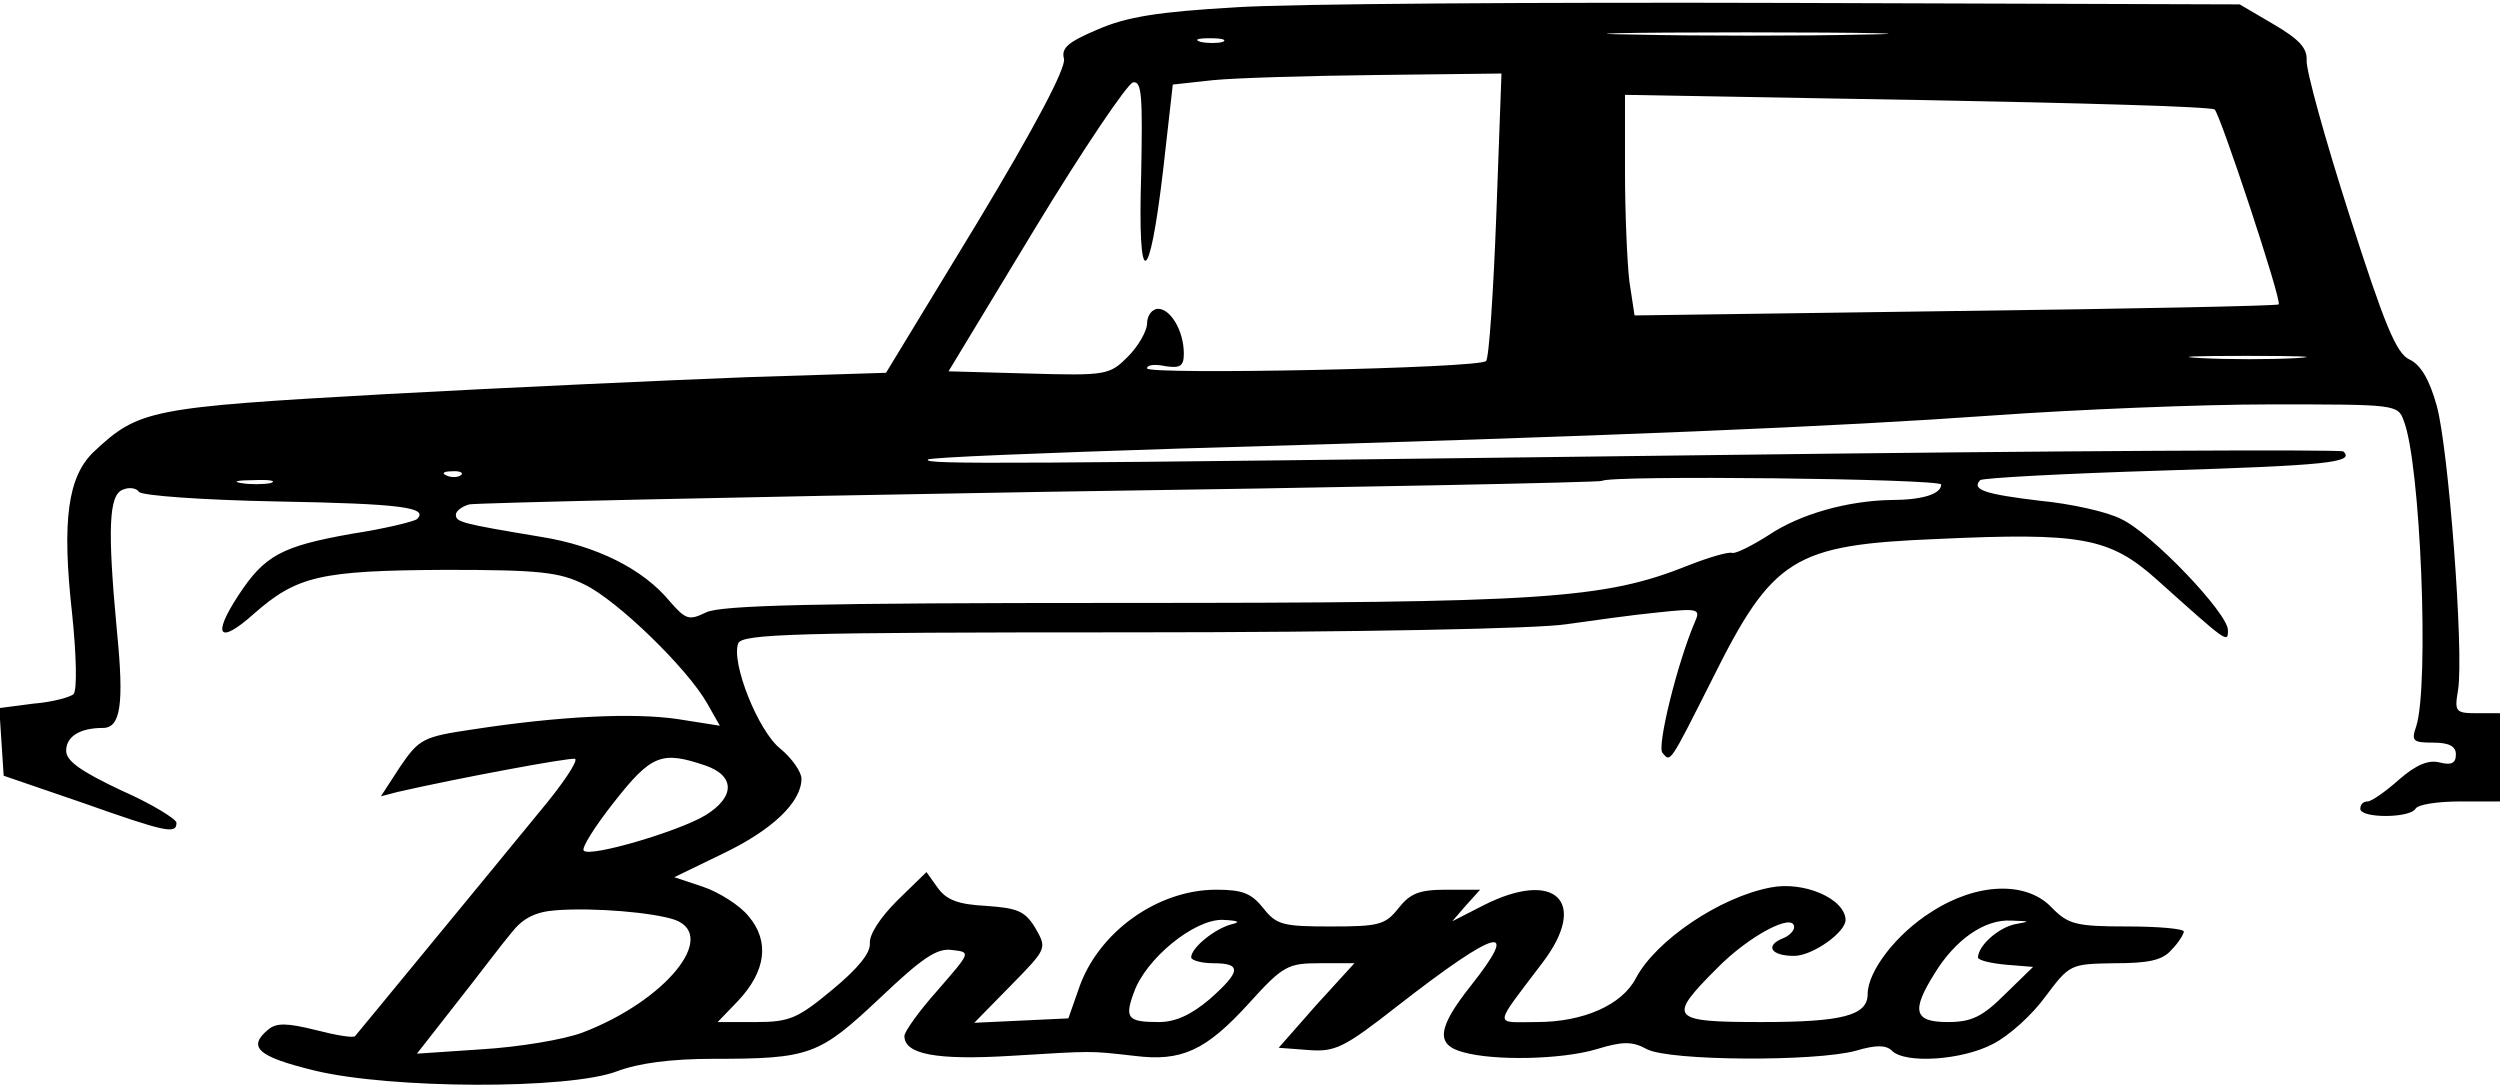 <?xml version="1.0" standalone="no"?>
<!DOCTYPE svg PUBLIC "-//W3C//DTD SVG 20010904//EN"
 "http://www.w3.org/TR/2001/REC-SVG-20010904/DTD/svg10.dtd">
<svg version="1.0" xmlns="http://www.w3.org/2000/svg"
 width="340pt" height="148pt" viewBox="0 0 340 148"
 preserveAspectRatio="xMidYMid meet">
<g transform="translate(0,148) scale(0.1,-0.1)"
fill="#000000" stroke="none">
<path d="M1680 1470 c-105 -6 -148 -13 -187 -30 -40 -17 -50 -25 -46 -40 3
-12 -39 -92 -118 -223 l-124 -204 -190 -6 c-104 -4 -325 -14 -490 -23 -321
-18 -336 -21 -397 -78 -36 -34 -44 -94 -30 -220 6 -57 7 -105 2 -110 -4 -4
-29 -11 -55 -13 l-46 -6 3 -46 3 -46 105 -36 c116 -41 130 -44 130 -28 0 5
-34 26 -75 44 -55 26 -75 40 -75 54 0 19 18 31 50 31 24 0 29 32 19 132 -13
139 -11 185 8 192 9 4 19 2 22 -3 4 -5 85 -11 188 -13 167 -3 207 -8 190 -24
-3 -3 -43 -13 -89 -20 -95 -17 -118 -29 -154 -84 -36 -55 -26 -67 21 -25 59
52 91 59 260 60 129 0 156 -3 190 -20 44 -21 140 -114 167 -162 l17 -30 -57 9
c-61 9 -162 4 -279 -14 -68 -10 -73 -13 -99 -51 l-26 -40 23 6 c83 19 234 47
241 45 5 -2 -17 -35 -49 -73 -32 -39 -100 -122 -152 -185 -52 -63 -96 -117
-98 -119 -2 -3 -26 1 -53 8 -40 10 -54 10 -65 1 -29 -24 -15 -37 63 -56 103
-25 345 -26 411 -1 29 11 73 17 131 17 132 0 144 5 226 82 58 55 78 69 99 66
26 -3 25 -3 -20 -55 -25 -28 -45 -56 -45 -62 0 -25 44 -33 144 -27 116 7 106
7 169 0 64 -8 97 7 156 72 46 51 53 54 96 54 l47 0 -52 -57 -51 -58 40 -3 c37
-3 49 3 123 61 135 105 167 113 98 26 -45 -57 -48 -80 -10 -90 42 -12 134 -10
181 4 36 11 49 11 69 0 31 -16 229 -17 284 -2 27 8 41 8 49 0 18 -18 95 -13
137 9 22 11 54 40 72 65 33 44 34 44 94 45 46 0 65 4 77 18 10 10 17 22 17 25
0 4 -35 7 -77 7 -70 0 -80 3 -102 25 -34 37 -102 35 -164 -5 -48 -30 -87 -81
-87 -112 0 -29 -34 -38 -144 -38 -125 0 -129 5 -61 73 43 44 105 77 105 56 0
-5 -7 -12 -15 -15 -25 -10 -17 -24 15 -24 25 0 70 32 70 49 -1 29 -57 53 -102
44 -69 -13 -156 -72 -183 -123 -19 -37 -72 -60 -135 -60 -59 0 -60 -9 8 81 63
83 17 127 -80 78 l-43 -22 19 22 19 21 -46 0 c-37 0 -49 -5 -65 -25 -18 -23
-27 -25 -92 -25 -65 0 -74 2 -92 25 -16 20 -28 25 -64 25 -80 0 -161 -58 -187
-135 l-14 -40 -64 -3 -64 -3 50 51 c49 50 49 50 33 78 -14 23 -24 27 -67 30
-38 2 -54 8 -66 25 l-15 21 -40 -39 c-23 -23 -38 -46 -37 -58 1 -13 -16 -34
-51 -63 -47 -39 -58 -44 -104 -44 l-52 0 27 28 c39 41 44 82 15 116 -12 15
-41 33 -62 40 l-39 13 66 32 c67 32 107 70 107 102 0 9 -13 28 -29 41 -30 24
-67 117 -57 143 5 13 79 15 533 15 308 0 555 5 593 11 36 5 92 13 124 16 56 6
59 5 51 -13 -24 -56 -52 -170 -44 -178 11 -13 9 -16 67 99 83 167 111 184 307
192 196 9 234 2 298 -55 97 -87 97 -87 97 -69 0 23 -104 132 -145 151 -19 10
-69 21 -111 25 -75 9 -93 15 -81 28 4 3 115 9 247 13 225 7 263 11 247 26 -3
3 -392 1 -864 -5 -960 -12 -1068 -13 -1061 -6 2 3 157 9 344 15 597 17 895 30
1105 45 112 8 282 15 377 15 170 0 173 0 181 -22 23 -57 35 -360 17 -416 -7
-20 -4 -22 23 -22 22 0 31 -5 31 -16 0 -12 -6 -15 -22 -11 -15 4 -32 -3 -55
-23 -19 -17 -38 -30 -43 -30 -6 0 -10 -4 -10 -10 0 -13 67 -13 75 0 3 6 31 10
61 10 l54 0 0 60 0 60 -31 0 c-30 0 -31 2 -26 32 8 52 -13 328 -29 386 -10 36
-22 56 -37 63 -18 8 -34 47 -82 197 -33 103 -59 197 -58 210 1 17 -11 29 -45
49 l-46 27 -615 2 c-339 1 -677 -1 -751 -6z m853 -37 c-83 -2 -223 -2 -310 0
-87 1 -18 3 152 3 171 0 242 -2 158 -3z m-870 -10 c-7 -2 -21 -2 -30 0 -10 3
-4 5 12 5 17 0 24 -2 18 -5z m372 -235 c-4 -106 -10 -196 -14 -199 -9 -10
-461 -19 -461 -10 0 5 11 6 25 3 20 -3 25 0 25 17 0 31 -18 61 -35 61 -8 0
-15 -9 -15 -20 0 -10 -12 -31 -26 -45 -25 -25 -29 -26 -135 -23 l-109 3 118
195 c65 107 125 196 133 198 12 2 13 -19 11 -125 -5 -160 11 -156 30 7 l13
115 55 6 c30 3 131 6 224 7 l168 2 -7 -192z m977 143 c8 -8 92 -261 87 -265
-2 -2 -200 -6 -440 -9 l-436 -6 -7 46 c-3 25 -6 93 -6 150 l0 104 398 -7 c218
-4 400 -9 404 -13z m111 -338 c-34 -2 -93 -2 -130 0 -37 2 -9 3 62 3 72 0 102
-1 68 -3z m-2496 -159 c-3 -3 -12 -4 -19 -1 -8 3 -5 6 6 6 11 1 17 -2 13 -5z
m-259 -11 c-10 -2 -28 -2 -40 0 -13 2 -5 4 17 4 22 1 32 -1 23 -4z m2272 -2
c0 -13 -26 -21 -68 -21 -59 -1 -124 -19 -167 -48 -22 -14 -44 -25 -49 -24 -5
2 -32 -6 -60 -17 -115 -46 -196 -51 -771 -51 -415 0 -546 -3 -565 -13 -23 -11
-27 -10 -49 15 -36 44 -100 76 -176 88 -108 18 -115 20 -115 30 0 5 8 11 18
14 9 2 359 10 777 17 418 6 762 13 764 15 9 8 461 3 461 -5z m-1681 -382 c41
-14 41 -43 0 -68 -37 -22 -156 -57 -165 -48 -4 3 15 33 41 66 51 65 65 70 124
50z m-41 -210 c59 -22 -13 -110 -125 -153 -26 -10 -88 -20 -137 -23 l-89 -6
54 69 c30 38 63 82 75 96 15 19 32 28 60 30 52 4 133 -3 162 -13z m757 -6
c-23 -6 -55 -32 -55 -45 0 -4 14 -8 30 -8 39 0 38 -11 -5 -49 -25 -21 -46 -31
-69 -31 -42 0 -47 5 -34 40 16 46 82 100 121 99 21 -1 25 -3 12 -6z m1065 0
c-22 -5 -49 -28 -50 -45 0 -4 17 -8 38 -10 l37 -3 -38 -37 c-31 -31 -46 -38
-78 -38 -46 0 -50 15 -18 66 28 46 68 74 104 72 27 -1 27 -1 5 -5z"/>
</g>
</svg>
